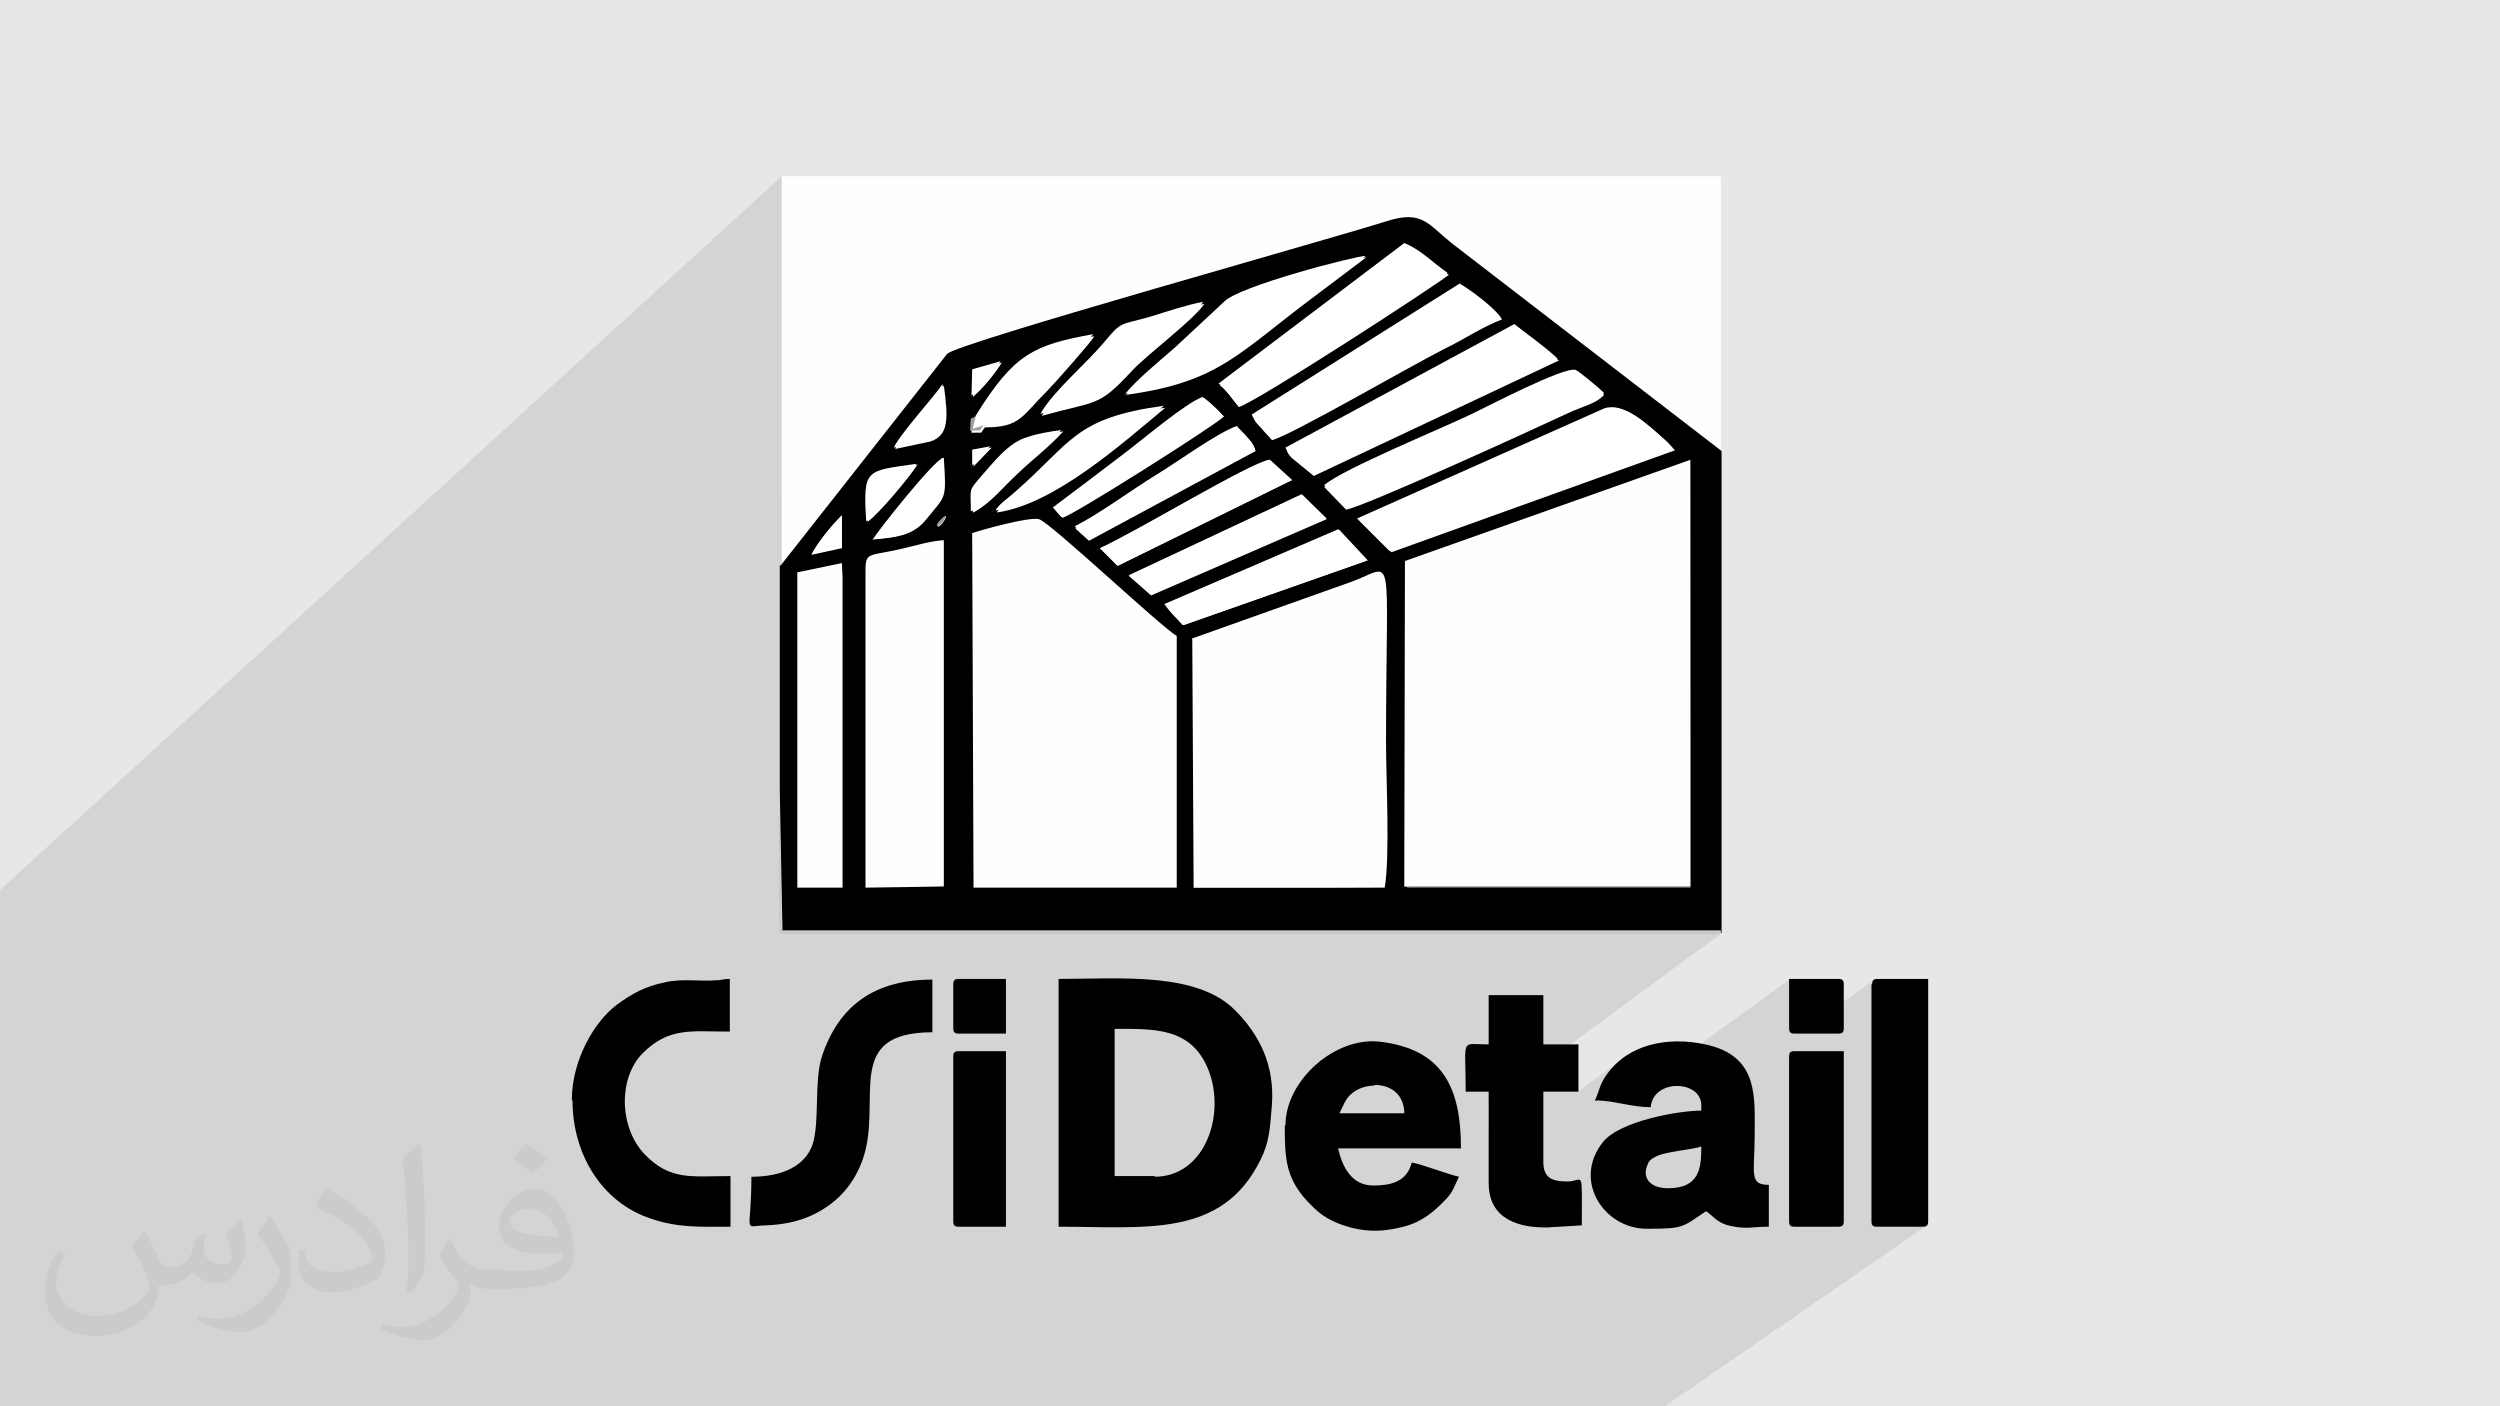 <?xml version="1.0" encoding="UTF-8"?>
<!DOCTYPE svg PUBLIC "-//W3C//DTD SVG 1.1//EN" "http://www.w3.org/Graphics/SVG/1.1/DTD/svg11.dtd">
<!-- Creator: CorelDRAW 2017 -->
<svg xmlns="http://www.w3.org/2000/svg" xml:space="preserve" width="3.703in" height="2.083in" version="1.1" style="shape-rendering:geometricPrecision; text-rendering:geometricPrecision; image-rendering:optimizeQuality; fill-rule:evenodd; clip-rule:evenodd"
viewBox="0 0 3703 2083"
 xmlns:xlink="http://www.w3.org/1999/xlink"
 xmlns:xodm="http://www.corel.com/coreldraw/odm/2003">
 <rect x="0" y="0" width="3703" height="2083" fill="#808080" stroke="none"/>
 <defs>
  <style type="text/css">
   <![CDATA[
    .fil4 {fill:#FEFEFE}
    .fil3 {fill:black}
    .fil7 {fill:#6F6F6F}
    .fil8 {fill:#9F9F9F}
    .fil6 {fill:#C9C9C9}
    .fil0 {fill:#E6E7E8}
    .fil5 {fill:white}
    .fil1 {fill:#373435;fill-opacity:0.102}
    .fil2 {fill:#878787;fill-opacity:0.102}
   ]]>
  </style>
 </defs>
 <g id="Layer_x0020_1">
  <path class="fil0" d="M-3 0l3708 0 0 2083 -3708 0 0 -2083zm0 0z"/>
  <g id="_1675772202032">
   <polygon class="fil0" points="1530,2083 1510,2083 2504,1345 2526,1345 "/>
   <polygon class="fil0" points="1471,2083 732,2083 2504,681 2505,1313 "/>
   <polygon class="fil0" points="1475,2083 1106,2083 2102,1319 2109,1320 2117,1320 2127,1320 2138,1320 2150,1321 2163,1321 2177,1321 2191,1321 2207,1321 2222,1321 2239,1321 2255,1321 2272,1321 2289,1321 2307,1321 2324,1321 2341,1321 2357,1320 2374,1320 2390,1320 2405,1320 2420,1319 2433,1319 2447,1319 2459,1318 2470,1318 2480,1317 2488,1317 2495,1316 2501,1316 2505,1315 2508,1315 "/>
   <polygon class="fil0" points="131,2083 65,2083 1833,600 1836,599 1841,596 1847,593 1854,589 1862,585 1871,579 1881,574 1892,567 1903,560 1915,553 1927,545 1940,538 1953,529 1966,521 1980,512 1993,504 2007,495 2020,487 2033,478 2046,470 2058,462 2070,454 2082,447 2092,439 2102,433 2111,427 2120,421 2127,416 2133,412 2138,409 2142,406 2144,404 "/>
   <polygon class="fil0" points="-3,1976 -3,1976 1707,517 1715,510 1723,503 1731,496 "/>
   <polygon class="fil0" points="-3,1976 -3,1976 1707,517 1715,510 1723,503 1731,496 "/>
   <polygon class="fil0" points="-3,1887 -3,1879 1441,635 1457,630 "/>
   <polygon class="fil0" points="-3,1879 -3,1866 1445,616 1441,635 "/>
   <polygon class="fil0" points="-3,1866 -3,1843 1506,537 1502,541 1497,546 1493,550 1488,555 1484,560 1479,566 1474,572 1470,578 1465,585 1460,592 1455,600 1450,607 1445,616 "/>
   <polygon class="fil0" points="-3,1914 -3,1911 1655,485 1652,488 1649,491 1646,495 1642,499 1638,505 "/>
   <polygon class="fil0" points="-3,1937 -3,1914 1638,505 1632,511 1627,518 1620,524 1614,531 1607,538 1601,545 1594,552 1587,559 1580,565 1574,572 1567,579 1561,586 1556,593 1550,600 1546,606 1541,613 "/>
   <polygon class="fil0" points="-3,1835 -3,1801 1440,547 1439,586 "/>
   <polygon class="fil0" points="-3,1879 -3,1866 1445,616 1441,635 "/>
   <polygon class="fil0" points="-3,1835 -3,1801 1440,547 1439,586 "/>
   <polygon class="fil0" points="-3,1887 -3,1879 1441,635 1457,630 "/>
   <polygon class="fil0" points="-3,1866 -3,1843 1506,537 1502,541 1497,546 1493,550 1488,555 1484,560 1479,566 1474,572 1470,578 1465,585 1460,592 1455,600 1450,607 1445,616 "/>
   <polygon class="fil0" points="-3,1849 -3,1846 1377,652 1381,650 1385,648 1389,645 "/>
   <polygon class="fil0" points="-3,1866 -3,1864 1438,620 1439,620 1440,619 1442,618 1445,616 "/>
   <polygon class="fil0" points="-3,1815 -3,1787 1396,569 1394,573 1390,577 1386,582 1381,588 1376,595 1371,601 1365,608 1359,615 1353,622 1348,629 1342,636 1337,643 1333,649 1329,654 1326,659 1324,663 "/>
   <polygon class="fil0" points="-3,1990 -3,1986 1439,757 1444,754 1449,751 1453,748 1458,745 1462,742 "/>
   <polygon class="fil0" points="-3,1982 -3,1937 1541,613 1549,611 1556,609 1562,607 1569,606 1574,604 1580,603 1585,602 1590,601 1594,600 1598,599 1602,597 1606,596 1610,595 1613,594 1616,593 1620,592 1623,590 1626,589 1629,587 1632,586 1635,584 1638,582 1641,579 1644,577 1647,574 "/>
   <polygon class="fil0" points="-3,1982 -3,1937 1541,613 1549,611 1556,609 1562,607 1569,606 1574,604 1580,603 1585,602 1590,601 1594,600 1598,599 1602,597 1606,596 1610,595 1613,594 1616,593 1620,592 1623,590 1626,589 1629,587 1632,586 1635,584 1638,582 1641,579 1644,577 1647,574 "/>
   <polygon class="fil0" points="-3,1937 -3,1914 1638,505 1632,511 1627,518 1620,524 1614,531 1607,538 1601,545 1594,552 1587,559 1580,565 1574,572 1567,579 1561,586 1556,593 1550,600 1546,606 1541,613 "/>
   <polygon class="fil0" points="-3,1914 -3,1911 1655,485 1652,488 1649,491 1646,495 1642,499 1638,505 "/>
   <polygon class="fil0" points="1510,2083 732,2083 2504,681 2504,1345 "/>
   <polygon class="fil0" points="1106,2083 1078,2083 2080,1313 2102,1319 "/>
   <polygon class="fil0" points="238,2083 158,2083 1882,649 1886,648 1889,647 1894,645 1899,642 1905,639 1912,636 1919,633 1927,629 1935,625 1943,620 1952,615 1961,611 1971,605 1980,600 1990,595 2000,589 2010,584 2020,578 2030,573 2040,567 2050,562 2060,556 2069,551 2078,546 2087,541 2096,536 2104,532 2112,527 2119,524 2126,520 2132,517 2138,514 "/>
   <polygon class="fil0" points="265,2083 238,2083 2138,514 2144,511 2149,508 2155,505 2160,502 2165,499 2170,496 2175,493 2180,490 2185,488 2190,485 2195,482 2200,480 2206,477 2211,474 2217,472 2223,470 "/>
   <polygon class="fil0" points="65,2083 8,2083 1805,568 1809,571 1813,574 1816,579 1820,583 1823,587 1827,592 1830,596 1833,600 "/>
   <polygon class="fil0" points="-3,1915 -3,1887 1457,630 1466,629 1474,629 1481,628 1488,627 1493,625 1499,623 1503,620 1508,617 1512,613 "/>
   <polygon class="fil0" points="-3,1915 -3,1887 1457,630 1466,629 1474,629 1481,628 1488,627 1493,625 1499,623 1503,620 1508,617 1512,613 "/>
   <polygon class="fil0" points="-3,1927 -3,1907 1440,666 1440,689 "/>
   <polygon class="fil0" points="-3,1846 -3,1815 1324,663 1377,652 "/>
   <polygon class="fil0" points="-3,2081 -3,2003 1666,583 1678,581 1691,579 1702,577 1713,574 1723,572 1733,569 1743,567 1752,564 1761,561 1769,558 1777,554 1785,551 1793,547 1800,543 1808,539 1815,534 1822,530 1829,525 1836,520 1843,515 1851,510 1858,504 1865,498 1873,493 1881,486 1889,480 1898,473 1906,466 1915,459 1925,452 1935,444 1945,436 "/>
   <polygon class="fil0" points="-3,2081 -3,2003 1666,583 1678,581 1691,579 1702,577 1713,574 1723,572 1733,569 1743,567 1752,564 1761,561 1769,558 1777,554 1785,551 1793,547 1800,543 1808,539 1815,534 1822,530 1829,525 1836,520 1843,515 1851,510 1858,504 1865,498 1873,493 1881,486 1889,480 1898,473 1906,466 1915,459 1925,452 1935,444 1945,436 "/>
   <polygon class="fil0" points="-3,2010 -3,2004 1585,652 1580,657 1575,661 1570,666 1565,671 1560,676 1555,681 1549,686 1544,692 1538,697 1532,703 1525,710 1518,716 1511,723 1503,729 "/>
   <polygon class="fil0" points="1,2083 -3,2083 -3,2081 1945,436 2023,378 "/>
   <polygon class="fil0" points="65,2083 8,2083 1805,568 1809,571 1813,574 1816,579 1820,583 1823,587 1827,592 1830,596 1833,600 "/>
   <polygon class="fil0" points="131,2083 65,2083 1833,600 1836,599 1841,596 1847,593 1854,589 1862,585 1871,579 1881,574 1892,567 1903,560 1915,553 1927,545 1940,538 1953,529 1966,521 1980,512 1993,504 2007,495 2020,487 2033,478 2046,470 2058,462 2070,454 2082,447 2092,439 2102,433 2111,427 2120,421 2127,416 2133,412 2138,409 2142,406 2144,404 "/>
   <polygon class="fil0" points="127,2083 97,2083 1854,614 1857,618 1858,621 1859,623 1860,624 1861,625 1862,627 1864,629 1867,632 "/>
   <polygon class="fil0" points="-3,1986 -3,1952 1453,707 1450,710 1447,714 1445,716 1443,719 1442,721 1441,723 1440,725 1439,727 1439,729 1439,731 1439,734 1439,738 1439,741 1439,746 1439,751 1439,757 "/>
   <polygon class="fil0" points="-3,1986 -3,1952 1453,707 1450,710 1447,714 1445,716 1443,719 1442,721 1441,723 1440,725 1439,727 1439,729 1439,731 1439,734 1439,738 1439,741 1439,746 1439,751 1439,757 "/>
   <polygon class="fil0" points="-3,1952 -3,1944 1492,664 1488,668 1483,672 1479,676 1475,681 1471,685 1467,690 1463,694 1460,699 1456,703 1453,707 "/>
   <polygon class="fil0" points="-3,1890 -3,1887 1457,630 1454,633 1453,635 1452,636 1452,637 "/>
   <polygon class="fil0" points="238,2083 158,2083 1882,649 1886,648 1889,647 1894,645 1899,642 1905,639 1912,636 1919,633 1927,629 1935,625 1943,620 1952,615 1961,611 1971,605 1980,600 1990,595 2000,589 2010,584 2020,578 2030,573 2040,567 2050,562 2060,556 2069,551 2078,546 2087,541 2096,536 2104,532 2112,527 2119,524 2126,520 2132,517 2138,514 "/>
   <polygon class="fil0" points="265,2083 238,2083 2138,514 2144,511 2149,508 2155,505 2160,502 2165,499 2170,496 2175,493 2180,490 2185,488 2190,485 2195,482 2200,480 2206,477 2211,474 2217,472 2223,470 "/>
   <polygon class="fil0" points="401,2083 267,2083 1944,702 2307,531 "/>
   <polygon class="fil0" points="267,2083 210,2083 1911,675 1944,702 "/>
   <polygon class="fil0" points="63,2083 10,2083 1572,767 1574,766 1578,764 1582,762 1587,759 1593,756 1600,752 1607,747 1615,743 1623,738 1632,732 1642,726 1651,721 1661,714 1671,708 1682,702 1692,695 1702,689 1712,682 1722,676 1732,669 1742,663 1751,657 1760,651 1769,646 1776,641 1784,636 1790,631 1796,627 1801,624 1806,621 1809,618 1811,616 "/>
   <polygon class="fil0" points="401,2083 267,2083 1944,702 2307,531 "/>
   <polygon class="fil0" points="-3,2061 -3,2012 1475,756 1483,755 1491,753 1499,751 1507,748 1516,745 1524,742 1532,738 1541,734 1549,730 1557,726 1566,721 1574,716 1582,711 1591,705 1599,700 1607,694 1615,688 1623,683 1631,677 1639,670 1647,664 1655,658 1662,652 1670,646 1677,640 1684,634 1691,628 1698,623 1705,617 1711,611 1718,606 1724,601 "/>
   <polygon class="fil0" points="1,2083 -3,2083 -3,2081 1945,436 2023,378 "/>
   <polygon class="fil0" points="-3,1993 -3,1993 1816,444 1813,446 "/>
   <polygon class="fil0" points="-3,1998 -3,1993 1813,446 1740,514 "/>
   <polygon class="fil0" points="-3,2003 -3,1998 1740,514 1735,518 1731,522 1726,526 1721,530 1716,534 1711,539 1706,543 1701,547 1696,552 1691,556 1687,561 1682,565 1678,570 1673,574 1669,578 1666,583 "/>
   <polygon class="fil0" points="158,2083 127,2083 1867,632 1870,635 1872,637 1873,639 1875,640 1877,642 1878,643 1880,646 1882,649 "/>
   <polygon class="fil0" points="127,2083 97,2083 1854,614 1857,618 1858,621 1859,623 1860,624 1861,625 1862,627 1864,629 1867,632 "/>
   <polygon class="fil0" points="363,2083 299,2083 1961,718 1993,752 "/>
   <polygon class="fil0" points="210,2083 192,2083 1904,663 1906,666 1907,668 1907,670 1908,670 1908,670 1908,671 1909,672 1911,675 "/>
   <polygon class="fil0" points="514,2083 499,2083 2328,607 2332,605 2335,604 2338,602 2342,601 2345,600 2348,598 2351,597 2354,596 2357,594 2360,593 2363,592 2365,590 2368,588 2370,586 "/>
   <polygon class="fil0" points="363,2083 299,2083 1961,718 1993,752 "/>
   <polygon class="fil0" points="499,2083 363,2083 1993,752 1997,751 2001,750 2007,748 2014,745 2022,742 2030,739 2040,735 2050,731 2061,726 2072,721 2084,716 2096,711 2109,705 2122,700 2135,694 2148,688 2162,682 2175,676 2189,670 2202,664 2215,658 2228,652 2241,646 2253,641 2265,636 2276,630 2287,626 2297,621 2306,617 2314,613 2322,610 2328,607 "/>
   <polygon class="fil0" points="267,2083 210,2083 1911,675 1944,702 "/>
   <polygon class="fil0" points="210,2083 192,2083 1904,663 1906,666 1907,668 1907,670 1908,670 1908,670 1908,671 1909,672 1911,675 "/>
   <polygon class="fil0" points="499,2083 363,2083 1993,752 1997,751 2001,750 2007,748 2014,745 2022,742 2030,739 2040,735 2050,731 2061,726 2072,721 2084,716 2096,711 2109,705 2122,700 2135,694 2148,688 2162,682 2175,676 2189,670 2202,664 2215,658 2228,652 2241,646 2253,641 2265,636 2276,630 2287,626 2297,621 2306,617 2314,613 2322,610 2328,607 "/>
   <polygon class="fil0" points="514,2083 499,2083 2328,607 2332,605 2335,604 2338,602 2342,601 2345,600 2348,598 2351,597 2354,596 2357,594 2360,593 2363,592 2365,590 2368,588 2370,586 "/>
   <polygon class="fil0" points="1475,2083 1106,2083 2102,1319 2109,1320 2117,1320 2127,1320 2138,1320 2150,1321 2163,1321 2177,1321 2191,1321 2207,1321 2222,1321 2239,1321 2255,1321 2272,1321 2289,1321 2307,1321 2324,1321 2341,1321 2357,1320 2374,1320 2390,1320 2405,1320 2420,1319 2433,1319 2447,1319 2459,1318 2470,1318 2480,1317 2488,1317 2495,1316 2501,1316 2505,1315 2508,1315 "/>
   <polygon class="fil0" points="1106,2083 1078,2083 2080,1313 2102,1319 "/>
   <polygon class="fil0" points="693,2083 490,2083 2058,816 2478,665 "/>
   <polygon class="fil0" points="693,2083 490,2083 2058,816 2478,665 "/>
   <polygon class="fil0" points="490,2083 397,2083 2011,769 2058,816 "/>
   <polygon class="fil0" points="158,2083 127,2083 1867,632 1870,635 1872,637 1873,639 1875,640 1877,642 1878,643 1880,646 1882,649 "/>
   <polygon class="fil0" points="249,2083 157,2083 1655,837 1913,711 "/>
   <polygon class="fil0" points="249,2083 157,2083 1655,837 1913,711 "/>
   <polygon class="fil0" points="-3,1969 -3,1963 1392,771 1389,774 1388,776 1388,778 1388,779 1389,779 1391,779 1393,777 "/>
   <polygon class="fil0" points="-3,1879 -3,1864 1438,620 1437,621 1437,624 1437,629 1437,638 "/>
   <polygon class="fil0" points="-3,1927 -3,1907 1440,666 1440,689 "/>
   <polygon class="fil0" points="247,2083 188,2083 1672,852 1705,880 "/>
   <polygon class="fil0" points="-3,1963 -3,1963 1395,767 1392,771 "/>
   <polygon class="fil0" points="154,2083 78,2083 1612,798 1858,665 "/>
   <polygon class="fil0" points="1078,2083 526,2083 2080,831 2080,1313 "/>
   <polygon class="fil0" points="154,2083 78,2083 1612,798 1858,665 "/>
   <polygon class="fil0" points="-3,1890 -3,1879 1437,638 1444,637 1448,637 1450,637 1452,637 "/>
   <polygon class="fil0" points="-3,1846 -3,1815 1324,663 1377,652 "/>
   <polygon class="fil0" points="63,2083 10,2083 1572,767 1574,766 1578,764 1582,762 1587,759 1593,756 1600,752 1607,747 1615,743 1623,738 1632,732 1642,726 1651,721 1661,714 1671,708 1682,702 1692,695 1702,689 1712,682 1722,676 1732,669 1742,663 1751,657 1760,651 1769,646 1776,641 1784,636 1790,631 1796,627 1801,624 1806,621 1809,618 1811,616 "/>
   <polygon class="fil0" points="490,2083 397,2083 2011,769 2058,816 "/>
   <polygon class="fil0" points="-3,1952 -3,1944 1492,664 1488,668 1483,672 1479,676 1475,681 1471,685 1467,690 1463,694 1460,699 1456,703 1453,707 "/>
   <polygon class="fil0" points="78,2083 41,2083 1592,780 1612,798 "/>
   <polygon class="fil0" points="-3,1849 -3,1846 1377,652 1381,650 1385,648 1389,645 "/>
   <polygon class="fil0" points="-3,1963 -3,1963 1395,767 1392,771 "/>
   <polygon class="fil0" points="1052,2083 791,2083 1767,1315 2050,1315 "/>
   <polygon class="fil0" points="-3,1990 -3,1986 1439,757 1444,754 1449,751 1453,748 1458,745 1462,742 "/>
   <polygon class="fil0" points="-3,1881 -3,1861 1357,686 1354,690 1351,695 1347,700 1343,706 1338,712 1333,719 1327,725 1322,732 1316,738 1311,745 1305,751 1300,756 1295,761 1290,766 1286,769 "/>
   <polygon class="fil0" points="-3,1861 -3,1825 1290,704 1294,700 1300,697 1306,695 1313,693 1322,692 1332,690 1344,688 1357,686 "/>
   <polygon class="fil0" points="10,2083 -3,2083 -3,2071 1559,751 1572,767 "/>
   <polygon class="fil0" points="-3,2061 -3,2012 1475,756 1483,755 1491,753 1499,751 1507,748 1516,745 1524,742 1532,738 1541,734 1549,730 1557,726 1566,721 1574,716 1582,711 1591,705 1599,700 1607,694 1615,688 1623,683 1631,677 1639,670 1647,664 1655,658 1662,652 1670,646 1677,640 1684,634 1691,628 1698,623 1705,617 1711,611 1718,606 1724,601 "/>
   <polygon class="fil0" points="-3,1946 -3,1911 1292,799 1299,798 1306,797 1313,797 1319,796 1325,795 1330,793 1335,792 1340,790 1345,788 1349,786 1353,784 1357,781 1361,778 "/>
   <polygon class="fil0" points="-3,2010 -3,2004 1585,652 1580,657 1575,661 1570,666 1565,671 1560,676 1555,681 1549,686 1544,692 1538,697 1532,703 1525,710 1518,716 1511,723 1503,729 "/>
   <polygon class="fil0" points="-3,1881 -3,1880 1283,772 1286,769 "/>
   <polygon class="fil0" points="-3,2012 -3,2010 1488,742 1485,745 1482,748 1478,752 1475,756 "/>
   <polygon class="fil0" points="355,2083 247,2083 1705,880 1965,768 "/>
   <polygon class="fil0" points="355,2083 247,2083 1705,880 1965,768 "/>
   <polygon class="fil0" points="475,2083 338,2083 1752,925 2025,829 "/>
   <polygon class="fil0" points="-3,1815 -3,1787 1396,569 1394,573 1390,577 1386,582 1381,588 1376,595 1371,601 1365,608 1359,615 1353,622 1348,629 1342,636 1337,643 1333,649 1329,654 1326,659 1324,663 "/>
   <polygon class="fil0" points="-3,1880 -3,1825 1290,704 1287,708 1285,713 1283,719 1282,727 1282,735 1282,746 1282,758 1283,772 "/>
   <polygon class="fil0" points="338,2083 280,2083 1725,895 1727,899 1730,903 1734,907 1737,910 1741,914 1745,918 1748,922 1752,925 "/>
   <polygon class="fil0" points="247,2083 188,2083 1672,852 1705,880 "/>
   <polygon class="fil0" points="338,2083 280,2083 1725,895 1727,899 1730,903 1734,907 1737,910 1741,914 1745,918 1748,922 1752,925 "/>
   <polygon class="fil0" points="475,2083 338,2083 1752,925 2025,829 "/>
   <polygon class="fil0" points="157,2083 106,2083 1628,811 1655,837 "/>
   <polygon class="fil0" points="-3,1911 -3,1883 1389,683 1383,689 1376,696 1369,704 1360,713 1352,723 1343,734 1334,744 1326,755 1318,764 1311,774 1304,782 1299,789 1295,795 1292,799 "/>
   <polygon class="fil0" points="157,2083 106,2083 1628,811 1655,837 "/>
   <polygon class="fil0" points="-3,1911 -3,1883 1389,683 1383,689 1376,696 1369,704 1360,713 1352,723 1343,734 1334,744 1326,755 1318,764 1311,774 1304,782 1299,789 1295,795 1292,799 "/>
   <polygon class="fil0" points="791,2083 371,2083 1765,946 1767,1315 "/>
   <polygon class="fil0" points="-3,1946 -3,1911 1292,799 1299,798 1306,797 1313,797 1319,796 1325,795 1330,793 1335,792 1340,790 1345,788 1349,786 1353,784 1357,781 1361,778 "/>
   <polygon class="fil0" points="768,2083 490,2083 1441,1315 1742,1315 "/>
   <polygon class="fil0" points="-3,1888 -3,1861 1201,821 1247,811 "/>
   <polygon class="fil0" points="-3,1888 -3,1861 1201,821 1247,811 "/>
   <polygon class="fil0" points="-3,1969 -3,1963 1392,771 1389,774 1388,776 1388,778 1388,779 1389,779 1391,779 1393,777 "/>
   <polygon class="fil0" points="-3,1861 -3,1844 1247,763 1244,766 1241,769 1238,772 1235,776 1232,779 1229,783 1225,786 1222,790 1219,794 1217,798 1214,802 1211,805 1208,809 1206,813 1204,817 1201,821 "/>
   <polygon class="fil0" points="-3,1861 -3,1844 1247,763 1244,766 1241,769 1238,772 1235,776 1232,779 1229,783 1225,786 1222,790 1219,794 1217,798 1214,802 1211,805 1208,809 1206,813 1204,817 1201,821 "/>
   <polygon class="fil0" points="78,2083 41,2083 1592,780 1612,798 "/>
   <polygon class="fil0" points="10,2083 -3,2083 -3,2071 1559,751 1572,767 "/>
   <polygon class="fil0" points="-3,1944 -3,1931 1287,825 1285,827 1284,829 1283,832 1283,835 1282,839 1282,844 "/>
   <polygon class="fil0" points="-3,2003 -3,1998 1740,514 1735,518 1731,522 1726,526 1721,530 1716,534 1711,539 1706,543 1701,547 1696,552 1691,556 1687,561 1682,565 1678,570 1673,574 1669,578 1666,583 "/>
   <polygon class="fil0" points="-3,1998 -3,1993 1813,446 1740,514 "/>
   <polygon class="fil0" points="-3,1993 -3,1993 1816,444 1813,446 "/>
   <polygon class="fil0" points="490,2083 -3,2083 -3,2015 1439,790 1441,1315 "/>
   <polygon class="fil0" points="-3,2012 -3,2010 1488,742 1485,745 1482,748 1478,752 1475,756 "/>
   <polygon class="fil0" points="343,2083 -3,2083 -3,1944 1282,844 1282,1315 "/>
   <polygon class="fil0" points="248,2083 -3,2083 -3,1869 1180,848 1180,1315 "/>
   <polygon class="fil0" points="310,2083 248,2083 1180,1315 1247,1315 "/>
   <polygon class="fil0" points="447,2083 343,2083 1282,1315 1398,1313 "/>
   <polygon class="fil0" points="1530,2083 282,2083 1180,1345 2526,1345 "/>
   <polygon class="fil0" points="282,2083 248,2083 1180,1315 1180,1345 "/>
   <polygon class="fil0" points="1592,2083 299,2083 1158,1378 2549,1378 "/>
   <polygon class="fil0" points="299,2083 -3,2083 -3,1321 1158,261 1158,1378 "/>
   <polygon class="fil0" points="61,2083 -3,2083 -3,1835 1154,833 1154,1166 "/>
   <polygon class="fil0" points="1592,2083 299,2083 1158,1378 2549,1378 "/>
   <polygon class="fil0" points="1599,2083 302,2083 1154,1383 2549,1383 "/>
   <polygon class="fil0" points="-3,1835 -3,1747 1401,519 1154,833 "/>
   <polygon class="fil0" points="299,2083 61,2083 1154,1166 1158,1378 "/>
   <polygon class="fil0" points="302,2083 61,2083 1154,1166 1154,1383 "/>
   <polygon class="fil0" points="706,2083 629,2083 1412,1458 1412,1523 "/>
   <polygon class="fil0" points="723,2083 706,2083 1412,1523 1412,1526 1413,1527 1413,1529 1414,1530 1415,1530 1416,1531 1418,1531 1420,1531 "/>
   <polygon class="fil0" points="1139,2083 932,2083 1651,1523 1657,1523 1662,1523 1667,1523 1673,1523 1678,1524 1683,1524 1688,1524 1694,1524 1699,1524 1704,1525 1709,1525 1714,1526 1719,1527 1724,1528 1728,1529 1733,1530 1738,1531 1742,1533 1746,1535 1751,1537 1755,1539 1759,1542 1763,1545 1766,1548 1770,1551 1774,1555 1777,1559 1780,1563 1783,1568 1786,1573 1788,1579 1791,1584 "/>
   <polygon class="fil0" points="629,2083 624,2083 1414,1452 1413,1453 1413,1455 1412,1456 1412,1458 "/>
   <polygon class="fil0" points="1892,2083 1874,2083 2650,1523 2650,1526 2650,1527 2651,1529 2652,1530 2653,1530 2654,1531 2656,1531 2658,1531 "/>
   <polygon class="fil0" points="2378,2083 1904,2083 2772,1458 2772,1810 "/>
   <polygon class="fil0" points="1957,2083 1953,2083 2723,1531 2725,1531 2727,1531 2728,1530 "/>
   <polygon class="fil0" points="1874,2083 1779,2083 2650,1451 2650,1523 "/>
   <polygon class="fil0" points="1349,2083 1278,2083 1959,1568 1954,1572 1949,1576 1944,1581 1939,1585 1935,1590 1931,1595 1927,1601 1923,1606 1919,1612 1916,1617 1913,1623 1911,1629 1909,1635 1907,1641 1906,1648 1905,1654 1904,1660 1904,1667 "/>
   <polygon class="fil0" points="1484,2083 1392,2083 2205,1474 2205,1547 "/>
   <polygon class="fil0" points="1286,2083 1139,2083 1791,1584 1793,1591 1795,1597 1797,1603 1798,1610 1799,1617 1799,1623 1800,1630 1800,1637 1799,1643 1799,1650 1798,1656 1797,1663 1795,1669 1793,1676 1791,1682 1789,1688 1786,1693 1783,1699 1779,1704 1776,1709 1772,1714 1768,1719 1763,1723 1759,1727 "/>
   <polygon class="fil0" points="1218,2083 766,2083 1568,1451 1568,1817 "/>
   <polygon class="fil0" points="789,2083 723,2083 1420,1531 1490,1531 "/>
   <polygon class="fil0" points="1904,2083 1898,2083 2775,1452 2774,1452 2773,1453 2773,1455 2772,1456 2772,1458 "/>
   <polygon class="fil0" points="2278,2083 2259,2083 2650,1810 2650,1812 2650,1813 2651,1815 2652,1816 2653,1816 2654,1817 2656,1817 2658,1817 "/>
   <polygon class="fil0" points="2341,2083 2278,2083 2658,1817 2723,1817 "/>
   <polygon class="fil0" points="2345,2083 2341,2083 2723,1817 2725,1817 2727,1817 2728,1816 "/>
   <polygon class="fil0" points="1953,2083 1892,2083 2658,1531 2723,1531 "/>
   <polygon class="fil0" points="2259,2083 1929,2083 2650,1565 2650,1810 "/>
   <polygon class="fil0" points="2397,2083 2378,2083 2772,1810 2772,1812 2773,1813 2773,1815 2774,1816 2775,1816 2776,1817 2778,1817 2780,1817 "/>
   <polygon class="fil0" points="2462,2083 2397,2083 2780,1817 2848,1817 "/>
   <polygon class="fil0" points="2466,2083 2462,2083 2848,1817 2850,1817 2851,1817 2853,1816 "/>
   <polygon class="fil0" points="1929,2083 1922,2083 2653,1558 2652,1559 2651,1560 2650,1561 2650,1563 2650,1565 "/>
   <polygon class="fil0" points="683,2083 639,2083 1313,1546 1318,1542 1324,1539 1331,1536 1339,1533 1348,1531 1358,1530 1369,1529 1381,1529 "/>
   <polygon class="fil0" points="1057,2083 756,2083 1412,1565 1412,1810 "/>
   <polygon class="fil0" points="847,2083 845,2083 1216,1793 1221,1789 1226,1786 1231,1782 "/>
   <polygon class="fil0" points="712,2083 572,2083 1217,1565 1216,1569 1216,1572 1215,1576 1214,1580 1213,1584 1213,1588 1212,1592 1212,1596 1212,1600 1211,1604 1211,1609 1211,1613 1211,1617 1211,1622 1211,1626 1211,1630 1210,1635 1210,1639 1210,1643 1210,1648 1210,1652 1210,1656 1210,1660 1209,1664 1209,1668 1209,1672 1208,1676 1208,1680 1207,1683 1206,1687 1205,1690 1205,1693 "/>
   <polygon class="fil0" points="572,2083 526,2083 1271,1483 1266,1487 1262,1491 1257,1495 1253,1500 1249,1505 1245,1510 1241,1515 1238,1520 1234,1526 1231,1532 1228,1538 1225,1545 1222,1551 1220,1558 1217,1565 "/>
   <polygon class="fil0" points="728,2083 712,2083 1205,1693 1202,1699 1199,1705 1196,1710 1192,1715 1188,1719 1183,1723 "/>
   <line class="fil0" x1="1412" y1="1565" x2="1412" y2= "1565" />
   <polygon class="fil0" points="1542,2083 1457,2083 2174,1549 2172,1551 2171,1554 2171,1559 2171,1564 2171,1571 2171,1580 2171,1590 2171,1603 2172,1617 "/>
   <polygon class="fil0" points="1574,2083 1542,2083 2172,1617 2205,1617 "/>
   <polygon class="fil0" points="1709,2083 1700,2083 2406,1567 2402,1570 2398,1573 2394,1577 2391,1580 2387,1584 2384,1588 2381,1593 "/>
   <polygon class="fil0" points="1901,2083 1814,2083 2458,1617 2464,1613 2470,1611 2477,1609 2484,1609 2491,1609 2497,1611 2503,1613 2509,1616 2513,1620 2517,1625 2519,1631 2520,1638 "/>
   <polygon class="fil0" points="1937,2083 1936,2083 2447,1717 2449,1716 2451,1714 "/>
   <polygon class="fil0" points="1833,2083 1742,2083 2364,1630 2369,1630 2374,1631 2379,1631 2384,1632 2389,1633 2394,1633 2399,1634 2404,1635 2409,1636 2414,1637 2419,1638 2424,1639 2429,1640 2434,1640 2439,1640 2445,1640 "/>
   <polygon class="fil0" points="1495,2083 1400,2083 2036,1607 2041,1607 2046,1607 2050,1608 2054,1610 2058,1611 2062,1613 2065,1615 2068,1618 2071,1621 2073,1624 2075,1627 2077,1631 2079,1635 2080,1639 2080,1644 2080,1648 "/>
   <polygon class="fil0" points="401,2083 314,2083 963,1551 967,1548 970,1545 974,1543 977,1541 981,1539 985,1537 988,1536 992,1534 995,1533 999,1532 1003,1531 1006,1531 1010,1530 1014,1529 1018,1529 1022,1529 1026,1528 1030,1528 1034,1528 1039,1528 1043,1528 1047,1528 1052,1528 1057,1528 1061,1528 1066,1529 1071,1529 1077,1529 1082,1529 "/>
   <polygon class="fil0" points="756,2083 750,2083 1414,1559 1413,1560 1413,1561 1412,1563 1412,1565 "/>
   <polygon class="fil0" points="616,2083 296,2083 848,1630 848,1638 848,1645 849,1652 850,1659 851,1667 852,1674 854,1681 856,1688 858,1694 860,1701 863,1708 865,1714 868,1720 872,1727 875,1733 879,1739 882,1744 887,1750 891,1755 895,1760 900,1765 905,1770 910,1775 915,1779 921,1783 926,1787 932,1791 938,1794 944,1797 951,1800 957,1803 964,1805 "/>
   <polygon class="fil0" points="296,2083 197,2083 911,1491 908,1494 905,1497 902,1500 899,1503 896,1506 893,1510 890,1513 887,1517 884,1521 881,1525 879,1529 876,1534 873,1538 871,1543 868,1547 866,1552 864,1557 862,1561 860,1566 858,1571 856,1577 855,1582 853,1587 852,1592 851,1598 850,1603 849,1608 849,1614 848,1619 848,1625 848,1630 "/>
   <polygon class="fil0" points="296,2083 296,2083 848,1630 848,1630 "/>
   <polygon class="fil0" points="1400,2083 1383,2083 2005,1617 2009,1614 2013,1612 2017,1610 2021,1609 2026,1608 2031,1607 2036,1607 "/>
   <polygon class="fil0" points="1700,2083 1651,2083 2286,1617 2338,1617 "/>
   <polygon class="fil0" points="1742,2083 1709,2083 2381,1593 2378,1598 2375,1603 2373,1607 2371,1611 2370,1616 2368,1620 2366,1625 2364,1630 "/>
   <polygon class="fil0" points="1751,2083 1574,2083 2205,1617 2205,1752 "/>
   <polygon class="fil0" points="1642,2083 1467,2083 1982,1700 2164,1700 "/>
   <polygon class="fil0" points="1726,2083 1714,2083 2079,1816 2084,1815 2089,1813 2094,1812 2098,1810 2102,1807 2106,1805 2110,1803 2114,1800 2118,1797 "/>
   <polygon class="fil0" points="1616,2083 1600,2083 2091,1721 2089,1726 2088,1731 2085,1735 2083,1739 2080,1742 2076,1745 "/>
   <line class="fil0" x1="1904" y1="1667" x2="1904" y2= "1667" />
   <polygon class="fil0" points="1142,2083 1074,2083 1420,1817 1490,1817 "/>
   <polygon class="fil0" points="1541,2083 1349,2083 1904,1667 1904,1676 1904,1685 1904,1693 1905,1701 1905,1709 1906,1716 1907,1723 1909,1731 1911,1737 1914,1744 1917,1751 1921,1758 1925,1765 1931,1772 1937,1778 1943,1786 "/>
   <polygon class="fil0" points="1981,2083 1937,2083 2451,1714 2454,1713 2458,1711 2462,1710 2467,1709 2471,1708 2477,1706 2482,1706 2487,1705 2492,1704 2497,1703 2502,1702 2507,1701 2511,1700 2515,1700 2518,1699 2520,1698 "/>
   <polygon class="fil0" points="2038,2083 1981,2083 2520,1698 2520,1704 2520,1709 2520,1715 2519,1721 2518,1726 2517,1731 2515,1736 2513,1741 2510,1745 2507,1749 2503,1752 "/>
   <polygon class="fil0" points="2018,2083 2018,2083 2471,1760 2471,1760 "/>
   <polygon class="fil0" points="1912,2083 1901,2083 2520,1638 2520,1646 "/>
   <polygon class="fil0" points="2069,2083 1834,2083 2374,1692 2370,1698 2367,1703 2364,1709 2362,1714 2360,1720 2358,1725 2357,1731 2357,1736 2356,1742 2357,1747 2357,1752 2358,1758 2360,1763 2362,1768 2364,1773 2366,1777 2369,1782 2372,1786 2375,1791 2379,1795 2383,1798 2387,1802 2392,1805 2396,1808 2401,1811 2406,1813 2411,1815 2417,1817 2422,1818 2428,1819 2434,1820 2439,1820 "/>
   <polygon class="fil0" points="1413,2083 1218,2083 1568,1817 1580,1817 1592,1818 1604,1818 1616,1818 1627,1818 1639,1818 1650,1818 1661,1818 1672,1818 1683,1818 1694,1817 1705,1817 1715,1816 1725,1815 1735,1813 1745,1811 1754,1809 1764,1807 1773,1804 1782,1801 1790,1797 1799,1793 1807,1788 1815,1783 "/>
   <polygon class="fil0" points="1834,2083 1831,2083 2386,1681 2383,1684 2380,1687 2377,1690 2374,1692 "/>
   <polygon class="fil0" points="1924,2083 1751,2083 2205,1752 2206,1762 2207,1771 2210,1779 2213,1786 2217,1792 2222,1798 2228,1802 2234,1806 2240,1809 2247,1812 2254,1814 2262,1816 2270,1817 2277,1818 2285,1818 2293,1818 "/>
   <polygon class="fil0" points="1968,2083 1924,2083 2293,1818 2343,1815 "/>
   <polygon class="fil0" points="2119,2083 2069,2083 2439,1820 2449,1820 2458,1820 2465,1820 2472,1819 2477,1819 2482,1818 2487,1817 2491,1816 2495,1815 2499,1813 2502,1811 2507,1808 2511,1805 2516,1802 2521,1798 2528,1794 "/>
   <polygon class="fil0" points="2186,2083 2119,2083 2528,1794 2532,1797 2536,1800 2540,1804 2544,1807 2548,1810 2553,1812 2558,1814 2565,1816 "/>
   <polygon class="fil0" points="2242,2083 2186,2083 2565,1816 2570,1817 2574,1818 2577,1818 2581,1819 2584,1819 2587,1819 2590,1819 2593,1819 2596,1819 2599,1818 2602,1818 2606,1818 2609,1818 2613,1818 2617,1817 2621,1817 "/>
   <polygon class="fil0" points="1714,2083 1613,2083 1983,1811 1989,1813 1995,1815 2001,1817 2007,1819 2013,1820 2019,1821 2024,1822 2030,1822 2036,1822 2042,1822 2048,1822 2054,1821 2061,1820 2067,1819 2073,1818 2079,1816 "/>
   <polygon class="fil0" points="1613,2083 1541,2083 1943,1786 1948,1790 1952,1794 1956,1797 1961,1800 1966,1803 1971,1806 1977,1809 1983,1811 "/>
   <polygon class="fil0" points="845,2083 793,2083 1134,1815 1139,1815 1145,1814 1150,1814 1155,1813 1161,1812 1166,1811 1171,1810 1176,1809 1181,1807 1187,1806 1192,1804 1197,1802 1201,1800 1206,1798 1211,1795 1216,1793 "/>
   <polygon class="fil0" points="1074,2083 1057,2083 1412,1810 1412,1812 1413,1813 1413,1815 1414,1816 1415,1816 1416,1817 1418,1817 1420,1817 "/>
   <polygon class="fil0" points="793,2083 683,2083 1113,1742 1113,1757 1113,1770 1112,1781 1112,1791 1111,1798 1111,1804 1110,1809 1111,1812 1111,1814 1112,1816 1114,1816 1116,1816 1119,1816 1123,1816 1128,1815 1134,1815 "/>
   <polygon class="fil0" points="745,2083 616,2083 964,1805 971,1808 979,1810 986,1812 993,1813 1000,1814 1007,1815 1015,1816 1022,1816 1029,1817 1036,1817 1043,1817 1050,1817 1058,1817 1066,1817 1074,1817 1082,1817 "/>
  </g>
  <polygon class="fil1" points="1530,2083 1510,2083 1495,2083 1484,2083 1475,2083 1471,2083 1467,2083 1457,2083 1413,2083 1400,2083 1392,2083 1383,2083 1349,2083 1286,2083 1278,2083 1218,2083 1218,2083 1142,2083 1139,2083 1106,2083 1078,2083 1074,2083 1057,2083 1052,2083 932,2083 847,2083 845,2083 793,2083 791,2083 789,2083 768,2083 766,2083 756,2083 750,2083 745,2083 732,2083 732,2083 728,2083 723,2083 712,2083 706,2083 693,2083 683,2083 683,2083 639,2083 629,2083 624,2083 616,2083 572,2083 526,2083 526,2083 514,2083 499,2083 490,2083 490,2083 475,2083 447,2083 401,2083 401,2083 397,2083 371,2083 363,2083 355,2083 343,2083 338,2083 314,2083 310,2083 302,2083 299,2083 299,2083 296,2083 296,2083 282,2083 280,2083 267,2083 265,2083 249,2083 248,2083 248,2083 247,2083 238,2083 210,2083 197,2083 192,2083 188,2083 158,2083 157,2083 154,2083 131,2083 127,2083 106,2083 97,2083 78,2083 65,2083 63,2083 61,2083 41,2083 10,2083 8,2083 1,2083 -3,2083 -3,2081 -3,2071 -3,2061 -3,2015 -3,2012 -3,2010 -3,2010 -3,2004 -3,2003 -3,1998 -3,1993 -3,1993 -3,1990 -3,1986 -3,1982 -3,1976 -3,1976 -3,1969 -3,1963 -3,1963 -3,1952 -3,1946 -3,1944 -3,1944 -3,1937 -3,1931 -3,1927 -3,1915 -3,1914 -3,1911 -3,1911 -3,1907 -3,1890 -3,1888 -3,1887 -3,1883 -3,1881 -3,1880 -3,1879 -3,1879 -3,1869 -3,1866 -3,1864 -3,1861 -3,1861 -3,1849 -3,1846 -3,1844 -3,1843 -3,1835 -3,1835 -3,1825 -3,1815 -3,1801 -3,1787 -3,1747 -3,1321 1158,261 1158,732 1401,519 1287,664 1396,569 1394,573 1390,577 1386,582 1381,588 1376,595 1371,601 1365,608 1359,615 1354,621 1440,547 1439,586 1358,656 1358,656 1373,653 1506,537 1502,541 1497,546 1493,550 1488,555 1484,560 1479,566 1474,572 1470,578 1465,585 1460,592 1455,600 1450,607 1445,616 1441,635 1457,630 1466,629 1474,629 1481,628 1488,627 1493,625 1655,485 1652,488 1649,491 1646,495 1642,499 1638,505 1632,511 1627,518 1620,524 1614,531 1607,538 1601,545 1594,552 1587,559 1580,565 1574,572 1567,579 1561,586 1556,593 1550,600 1546,606 1541,613 1549,611 1556,609 1562,607 1569,606 1574,604 1580,603 1585,602 1590,601 1594,600 1598,599 1602,597 1606,596 1610,595 1613,594 1616,593 1619,592 1707,517 1715,510 1723,503 1731,496 1620,592 1620,592 1620,592 1623,590 1626,589 1629,587 1632,586 1635,584 1638,582 1641,579 1644,577 1647,574 1439,752 1439,757 1444,754 1449,751 1453,748 1458,745 1462,742 1282,895 1282,898 1816,444 1813,446 1740,514 1735,518 1731,522 1726,526 1721,530 1716,534 1711,539 1706,543 1701,547 1696,552 1691,556 1687,561 1682,565 1678,570 1673,574 1669,578 1666,583 1678,581 1691,579 1702,577 1713,574 1723,572 1733,569 1743,567 1752,564 1761,561 1769,558 1777,554 1785,551 1793,547 1800,543 1808,539 1815,534 1822,530 1829,525 1836,520 1843,515 1851,510 1858,504 1865,498 1873,493 1881,486 1889,480 1898,473 1906,466 1915,459 1925,452 1935,444 1945,436 2023,378 1568,762 1571,765 1805,568 1809,571 1813,574 1816,579 1820,583 1823,587 1827,592 1830,596 1833,600 1836,599 1841,596 1847,593 1854,589 1862,585 1871,579 1881,574 1892,567 1903,560 1915,553 1927,545 1940,538 1953,529 1966,521 1980,512 1993,504 2007,495 2020,487 2033,478 2046,470 2058,462 2070,454 2082,447 2092,439 2102,433 2111,427 2120,421 2127,416 2133,412 2138,409 2142,406 2144,404 1869,634 1870,635 1872,637 1873,639 1875,640 1877,642 1878,643 1880,646 1882,649 1886,648 1889,647 1894,645 1899,642 1905,639 1912,636 1919,633 1927,629 1935,625 1943,620 1952,615 1961,611 1971,605 1980,600 1990,595 2000,589 2010,584 2020,578 2030,573 2040,567 2050,562 2060,556 2069,551 2078,546 2087,541 2096,536 2104,532 2112,527 2119,524 2126,520 2132,517 2138,514 2144,511 2149,508 2155,505 2160,502 2165,499 2170,496 2175,493 2180,490 2185,488 2190,485 2195,482 2200,480 2206,477 2211,474 2217,472 2223,470 1943,701 1944,702 2307,531 2075,720 2084,716 2096,711 2109,705 2122,700 2135,694 2148,688 2162,682 2175,676 2189,670 2202,664 2215,658 2228,652 2241,646 2253,641 2265,636 2276,630 2287,626 2297,621 2306,617 2314,613 2322,610 2328,607 2332,605 2335,604 2338,602 2342,601 2345,600 2348,598 2351,597 2354,596 2357,594 2360,593 2363,592 2365,590 2368,588 2370,586 2107,798 2478,665 2080,982 2080,1016 2504,681 2505,1313 2504,1314 2504,1316 2505,1315 2508,1315 2504,1318 2504,1345 2526,1345 2482,1378 2549,1378 2541,1383 2549,1383 2205,1636 2205,1676 2286,1617 2337,1617 2406,1567 2402,1570 2398,1573 2394,1577 2391,1580 2387,1584 2384,1588 2381,1593 2378,1598 2375,1603 2373,1607 2371,1611 2370,1616 2368,1620 2366,1625 2364,1630 2369,1630 2374,1631 2379,1631 2384,1632 2389,1633 2394,1633 2398,1634 2650,1451 2650,1523 2650,1526 2650,1527 2651,1529 2652,1530 2653,1530 2654,1531 2656,1531 2658,1531 2664,1531 2775,1452 2774,1452 2773,1453 2773,1455 2772,1456 2772,1458 2772,1458 2772,1810 2772,1812 2773,1813 2773,1815 2774,1816 2775,1816 2776,1817 2778,1817 2780,1817 2848,1817 2850,1817 2851,1817 2853,1816 2466,2083 2462,2083 2397,2083 2378,2083 2345,2083 2341,2083 2278,2083 2259,2083 2242,2083 2186,2083 2119,2083 2069,2083 2038,2083 2018,2083 2018,2083 1981,2083 1968,2083 1957,2083 1953,2083 1937,2083 1936,2083 1929,2083 1924,2083 1922,2083 1912,2083 1904,2083 1904,2083 1901,2083 1898,2083 1892,2083 1874,2083 1834,2083 1833,2083 1831,2083 1814,2083 1779,2083 1751,2083 1742,2083 1742,2083 1726,2083 1714,2083 1709,2083 1700,2083 1700,2083 1651,2083 1642,2083 1616,2083 1613,2083 1600,2083 1599,2083 1592,2083 1592,2083 1574,2083 1542,2083 1541,2083 "/>
  <path class="fil2" d="M216 1826c7,11 11,21 16,32 3,7 5,19 21,19 5,0 11,-1 17,-5 7,-3 11,-9 14,-17l6 -21 14 -7 1 1c-2,8 -3,16 -3,21 0,18 16,24 27,24 7,0 14,-4 14,-10 0,-8 -4,-23 -8,-35 7,-7 14,-15 22,-20l1 1c4,15 6,30 6,40 0,10 -4,20 -8,27 -7,15 -20,25 -36,25 -11,0 -25,-6 -34,-17l-1 0c-9,11 -22,20 -43,20l-7 0c-1,15 -4,24 -9,33 -14,25 -50,42 -86,42 -49,0 -73,-28 -73,-66 0,-23 8,-45 19,-60l10 4c-7,15 -13,27 -13,40 0,35 29,52 63,52 31,0 68,-19 75,-42 -3,-25 -11,-35 -26,-59 4,-7 11,-15 17,-23l1 0 5 2 0 0 0 0 0 0 0 0 0 0zm564 -132c10,6 20,15 30,23 -6,8 -13,15 -21,21 -10,-8 -20,-15 -30,-22 7,-8 14,-16 21,-22l0 0 0 0 0 0 0 0zm5 96c-17,0 -30,11 -30,19 0,17 33,23 73,23 -5,-20 -22,-42 -43,-42l0 0 0 0 0 0 0 0zm-37 93c22,0 41,-1 55,-4 16,-4 30,-13 30,-18 0,-2 0,-3 -1,-5 -9,1 -19,1 -29,1 -29,0 -52,-7 -60,-23 -2,-5 -4,-10 -4,-16 0,-16 7,-32 19,-42 10,-9 21,-15 33,-15 20,0 38,16 48,42 6,14 11,30 11,51 0,15 -4,25 -13,34 -16,15 -45,21 -90,21l-25 0c-11,0 -19,-2 -25,-7l-1 0c0,3 1,5 1,7 0,10 -3,23 -10,33 -20,30 -42,43 -61,43 -19,0 -42,-7 -63,-17l4 -7c7,3 16,5 29,5 34,0 78,-33 84,-64 -1,-3 -4,-6 -7,-10 -11,-11 -16,-22 -22,-32 5,-10 10,-18 14,-25l2 0c14,29 28,46 57,46l26 0 -4 1 0 0 0 0 0 0 0 0 0 0zm-146 31c2,-15 3,-29 3,-43l0 -21c0,-39 -5,-96 -9,-133 7,-8 17,-17 25,-23l2 1c5,47 7,101 7,151 0,14 -1,26 -2,35 -1,11 -8,21 -22,35l-4 -3 0 0 0 0 0 0 0 0 0 0zm-151 -63c1,18 10,33 41,33 20,0 36,-5 55,-13 3,-1 5,-3 5,-5 0,-11 -9,-27 -24,-41 -14,-13 -34,-25 -51,-32 -6,-3 -8,-5 -8,-8 0,-5 7,-16 14,-24l2 0c20,11 43,27 61,44 16,16 25,33 25,51 0,14 -4,26 -11,38 -22,11 -46,20 -70,20 -29,0 -48,-15 -48,-45 0,-3 0,-9 1,-16l9 -1 0 0 0 0 0 0 0 0 0 0zm-52 -52l18 29c7,11 14,22 14,41l0 24c0,19 -13,39 -32,60 -14,14 -29,20 -42,20 -19,0 -40,-6 -65,-17l3 -7c8,2 17,4 28,4 37,0 72,-26 89,-58 2,-4 3,-7 3,-9 0,-4 -2,-8 -4,-11 -9,-17 -19,-33 -30,-47 6,-9 13,-18 18,-27l1 0 0 -1 0 0 0 0 0 0 0 0 0 0zm0 0z"/>
  <g id="_1675772185808">
   <g>
    <path class="fil3" d="M1711 1742l-60 0 0 -218c57,0 114,-3 139,61 26,66 -5,158 -80,158zm-143 75c129,0 242,17 299,-99 13,-26 14,-45 17,-82 4,-58 -18,-103 -55,-140 -57,-57 -171,-46 -261,-46l0 367 0 0z"/>
    <path class="fil3" d="M2471 1760c-30,0 -38,-18 -31,-34 2,-6 5,-9 11,-12 15,-9 58,-11 69,-16 0,31 -2,62 -49,62l0 0zm-107 -130c26,0 53,10 81,10 4,-43 75,-40 75,-3l0 8c-32,0 -121,15 -146,47 -45,57 2,128 65,128 56,0 52,-2 88,-26 13,9 17,18 37,22 24,5 31,1 56,1l0 -62c-30,0 -21,-17 -21,-73 0,-56 7,-118 -73,-135 -55,-12 -115,-1 -147,46 -10,14 -10,23 -17,38l0 0z"/>
    <path class="fil3" d="M2036 1607c26,0 44,16 44,42l-96 0c5,-10 9,-22 18,-29 8,-7 20,-12 34,-12zm-133 60c0,50 1,81 40,119 12,12 22,19 39,26 33,13 62,14 97,5 27,-7 45,-22 63,-41 10,-10 13,-21 19,-33 -21,-5 -59,-20 -70,-21 -7,29 -32,34 -57,34 -32,0 -46,-28 -52,-55l182 0c0,-90 -27,-147 -120,-158 -66,-8 -140,57 -140,124l0 0z"/>
    <path class="fil3" d="M848 1630c0,79 43,151 116,175 41,14 73,12 118,12l0 -75c-58,0 -88,7 -126,-31 -40,-41 -40,-115 -4,-151 39,-39 72,-32 129,-32l0 -78c-12,0 -11,2 -21,2 -23,2 -49,-3 -75,3 -30,6 -49,17 -71,33 -34,25 -67,83 -67,141l0 0z"/>
    <path class="fil3" d="M2205 1547c-43,0 -34,-12 -34,70l34 0 0 135c0,55 46,67 88,66l50 -3c0,-88 3,-65 -21,-65 -23,0 -36,-5 -36,-29l0 -104 52 0 0 -70 -52 0 0 -73 -81 0 0 73z"/>
    <path class="fil3" d="M1113 1742c0,88 -14,74 21,73 29,-1 57,-7 82,-22 29,-17 50,-42 62,-76 30,-87 -31,-188 103,-188l0 -78c-85,0 -139,38 -164,115 -11,36 -3,95 -13,128 -11,34 -47,49 -91,49z"/>
    <path class="fil3" d="M2772 1458l0 351c0,6 2,8 8,8l68 0c6,0 8,-2 8,-8l0 -359 -75 0c-6,0 -8,2 -8,8l0 0z"/>
    <path class="fil3" d="M2650 1565l0 244c0,6 2,8 8,8l65 0c6,0 8,-2 8,-8l0 -252 -73 0c-6,0 -8,2 -8,8z"/>
    <path class="fil3" d="M1412 1565l0 244c0,6 2,8 8,8l70 0 0 -260 -70 0c-6,0 -8,2 -8,8l0 0z"/>
    <path class="fil3" d="M2650 1523c0,6 2,8 8,8l65 0c6,0 8,-2 8,-8l0 -65c0,-6 -2,-8 -8,-8l-73 0 0 73z"/>
    <path class="fil3" d="M1412 1458l0 65c0,6 2,8 8,8l70 0 0 -81 -70 0c-6,0 -8,2 -8,8z"/>
   </g>
   <g>
    <rect class="fil4" x="1158" y="261" width="1391" height="1116"/>
    <path class="fil3" d="M2504 681c12,9 10,600 4,634 -18,6 -338,8 -406,4l-22 -6 1 -482 423 -150zm-739 265l236 -84c67,-24 52,-59 52,238 0,53 6,169 -2,215l-283 1 -2 -369zm-326 -156c14,-5 86,-25 100,-21 17,5 180,159 204,173l0 373 -301 0 -2 -525zm-157 54c0,-27 6,-20 53,-31 22,-5 40,-11 63,-13l0 513 -116 2 0 -471zm-102 4l67 -14 1 21 0 460 -67 0 0 -467zm803 -64l43 46 -273 96c-9,-10 -20,-20 -27,-31l258 -111zm-781 38c11,-21 30,-43 45,-58l0 48 -46 10zm194 -47c-7,9 -11,4 -4,-3 12,-12 11,-7 4,3zm533 -42l36 36 -260 113 -33 -29 256 -120zm-636 67c10,-16 91,-118 105,-122 4,64 3,55 -25,90 -18,23 -39,28 -80,31zm337 12c55,-24 221,-125 251,-131l33 30 -258 127 -27 -27zm-345 -39c-5,-79 0,-74 74,-85 -11,18 -58,74 -74,85zm1094 -166c27,-11 60,20 91,48l11 12 -420 151 -47 -47 366 -163zm-785 175c37,-19 82,-52 120,-76 30,-19 90,-63 119,-72 6,8 9,9 15,16 9,11 6,4 12,18l-247 133 -20 -18zm-125 -119l-27 28 0 -23 27 -5zm-28 96c0,-35 -4,-30 14,-50 18,-21 40,-52 71,-60 15,-4 33,-8 49,-10 -23,25 -44,40 -67,62 -24,22 -39,43 -66,58zm-115 -94c8,-19 61,-76 72,-94 7,50 7,74 -20,83l-52 11zm235 88c36,-27 73,-55 111,-84 24,-18 85,-69 111,-80 11,9 21,18 30,28 -19,17 -220,144 -239,150l-13 -15zm-84 5c9,-12 16,-16 28,-26 85,-74 88,-111 221,-128 -64,53 -164,143 -249,155zm485 -37c31,-24 168,-80 214,-103 22,-11 141,-74 158,-67 6,2 35,27 42,34 -11,12 -28,16 -47,24 -64,30 -303,139 -335,146l-33 -34zm-478 -184c-12,19 -28,38 -43,51l1 -39 42 -12zm761 -54c20,16 44,34 64,51l-363 171 -33 -27c-7,-9 -1,0 -7,-12l339 -183zm-786 150c-10,11 2,7 -20,8 1,-26 0,-13 8,-22 57,-92 86,-104 174,-121 -5,9 -60,71 -69,80 -39,39 -41,55 -93,55zm705 -210c17,10 48,33 61,50 -33,13 -53,28 -86,44 -55,28 -227,128 -255,135 -7,-9 -8,-8 -15,-17 -10,-11 -5,-4 -13,-18l308 -194zm-621 193c21,-35 69,-74 96,-108 25,-31 22,-23 67,-36 26,-8 52,-17 78,-22 -16,24 -85,75 -108,100 -50,54 -51,43 -133,66zm539 -253c25,10 42,29 64,44 -18,15 -281,186 -311,196 -7,-9 -18,-25 -28,-32l275 -208zm-415 223c19,-23 51,-48 74,-69l73 -68c21,-22 195,-67 210,-68l-77 58c-114,85 -141,127 -280,146zm-512 251l0 333 4 212 1391 0 0 -714 -400 -308c-34,-27 -43,-49 -94,-33 -102,32 -634,180 -653,197l-247 314z"/>
    <path class="fil5" d="M2011 769l47 47 420 -151 -11 -12c-30,-27 -63,-58 -91,-48l-366 163z"/>
    <path class="fil5" d="M1904 663c6,12 0,3 7,12l33 27 363 -171c-19,-18 -44,-35 -64,-51l-339 183z"/>
    <path class="fil5" d="M1961 718l33 34c32,-7 271,-116 335,-146 19,-9 36,-12 47,-24 -7,-7 -37,-32 -42,-34 -17,-6 -136,57 -158,67 -46,22 -183,78 -214,103z"/>
    <path class="fil5" d="M1854 614c8,15 3,7 13,18 7,8 8,7 15,17 29,-7 200,-107 255,-135 32,-16 53,-32 86,-44 -13,-17 -44,-40 -61,-50l-308 194z"/>
    <path class="fil5" d="M1805 568c10,7 20,23 28,32 30,-10 293,-181 311,-196 -22,-15 -39,-34 -64,-44l-275 208z"/>
    <path class="fil5" d="M1666 583c139,-19 166,-61 280,-146l77 -58c-15,0 -189,45 -210,68l-73 68c-24,21 -55,46 -74,69z"/>
    <path class="fil5" d="M1725 895c7,11 18,21 27,31l273 -96 -43 -46 -258 111z"/>
    <polygon class="fil5" points="1672,852 1705,880 1965,768 1928,732 "/>
    <path class="fil5" d="M1628 811l27 27 258 -127 -33 -30c-30,5 -196,106 -251,131z"/>
    <path class="fil5" d="M1541 613c82,-23 82,-12 133,-66 23,-25 93,-76 108,-100 -26,5 -52,14 -78,22 -45,13 -42,6 -67,36 -28,34 -76,73 -96,108z"/>
    <path class="fil5" d="M1592 780l20 18 247 -133c-7,-14 -3,-7 -12,-18 -6,-7 -9,-9 -15,-16 -29,10 -89,54 -119,72 -39,24 -83,57 -120,76z"/>
    <path class="fil5" d="M1559 751l13 15c20,-7 220,-134 239,-150 -9,-11 -19,-20 -30,-28 -26,10 -86,61 -111,80 -38,29 -75,57 -111,84z"/>
    <path class="fil5" d="M1475 756c84,-11 185,-101 249,-155 -133,18 -136,54 -221,128 -12,11 -19,14 -28,26z"/>
    <path class="fil5" d="M1445 616l-4 19 16 -5c51,0 53,-16 93,-55 9,-9 64,-71 69,-80 -88,16 -117,29 -174,121z"/>
    <polygon class="fil6" points="1154,1383 2549,1383 2549,1378 1158,1378 1154,1166 "/>
    <path class="fil7" d="M2080 1313l22 6c68,4 389,2 406,-4 7,-34 8,-625 -4,-634l1 632 -425 0z"/>
    <path class="fil5" d="M1292 799c41,-4 62,-9 80,-31 28,-35 29,-27 25,-90 -14,4 -95,106 -105,122z"/>
    <path class="fil5" d="M1439 757c28,-15 43,-36 66,-58 24,-22 44,-37 67,-62 -16,2 -34,5 -49,10 -30,8 -53,40 -71,60 -18,21 -14,16 -14,50z"/>
    <path class="fil5" d="M1324 663l52 -11c27,-9 27,-34 20,-83 -11,17 -64,75 -72,94z"/>
    <path class="fil5" d="M1283 772c16,-11 63,-67 74,-85 -74,11 -79,6 -74,85z"/>
    <path class="fil5" d="M1201 821l46 -10 0 -48c-16,16 -34,38 -45,58z"/>
    <path class="fil5" d="M1440 547l-1 39c15,-13 31,-32 43,-51l-42 12z"/>
    <polygon class="fil5" points="1440,666 1440,689 1467,661 "/>
    <path class="fil8" d="M1457 630l-16 5 4 -19c-8,8 -7,-5 -8,22 23,-2 10,3 20,-8z"/>
    <path class="fil8" d="M1392 771c-7,7 -3,12 4,3 7,-10 8,-15 -4,-3z"/>
   </g>
   <rect class="fil3" x="1180" y="1315" width="1346" height="31"/>
   <rect class="fil3" x="2504" y="681" width="22" height="664"/>
  </g>
 </g>
</svg>
